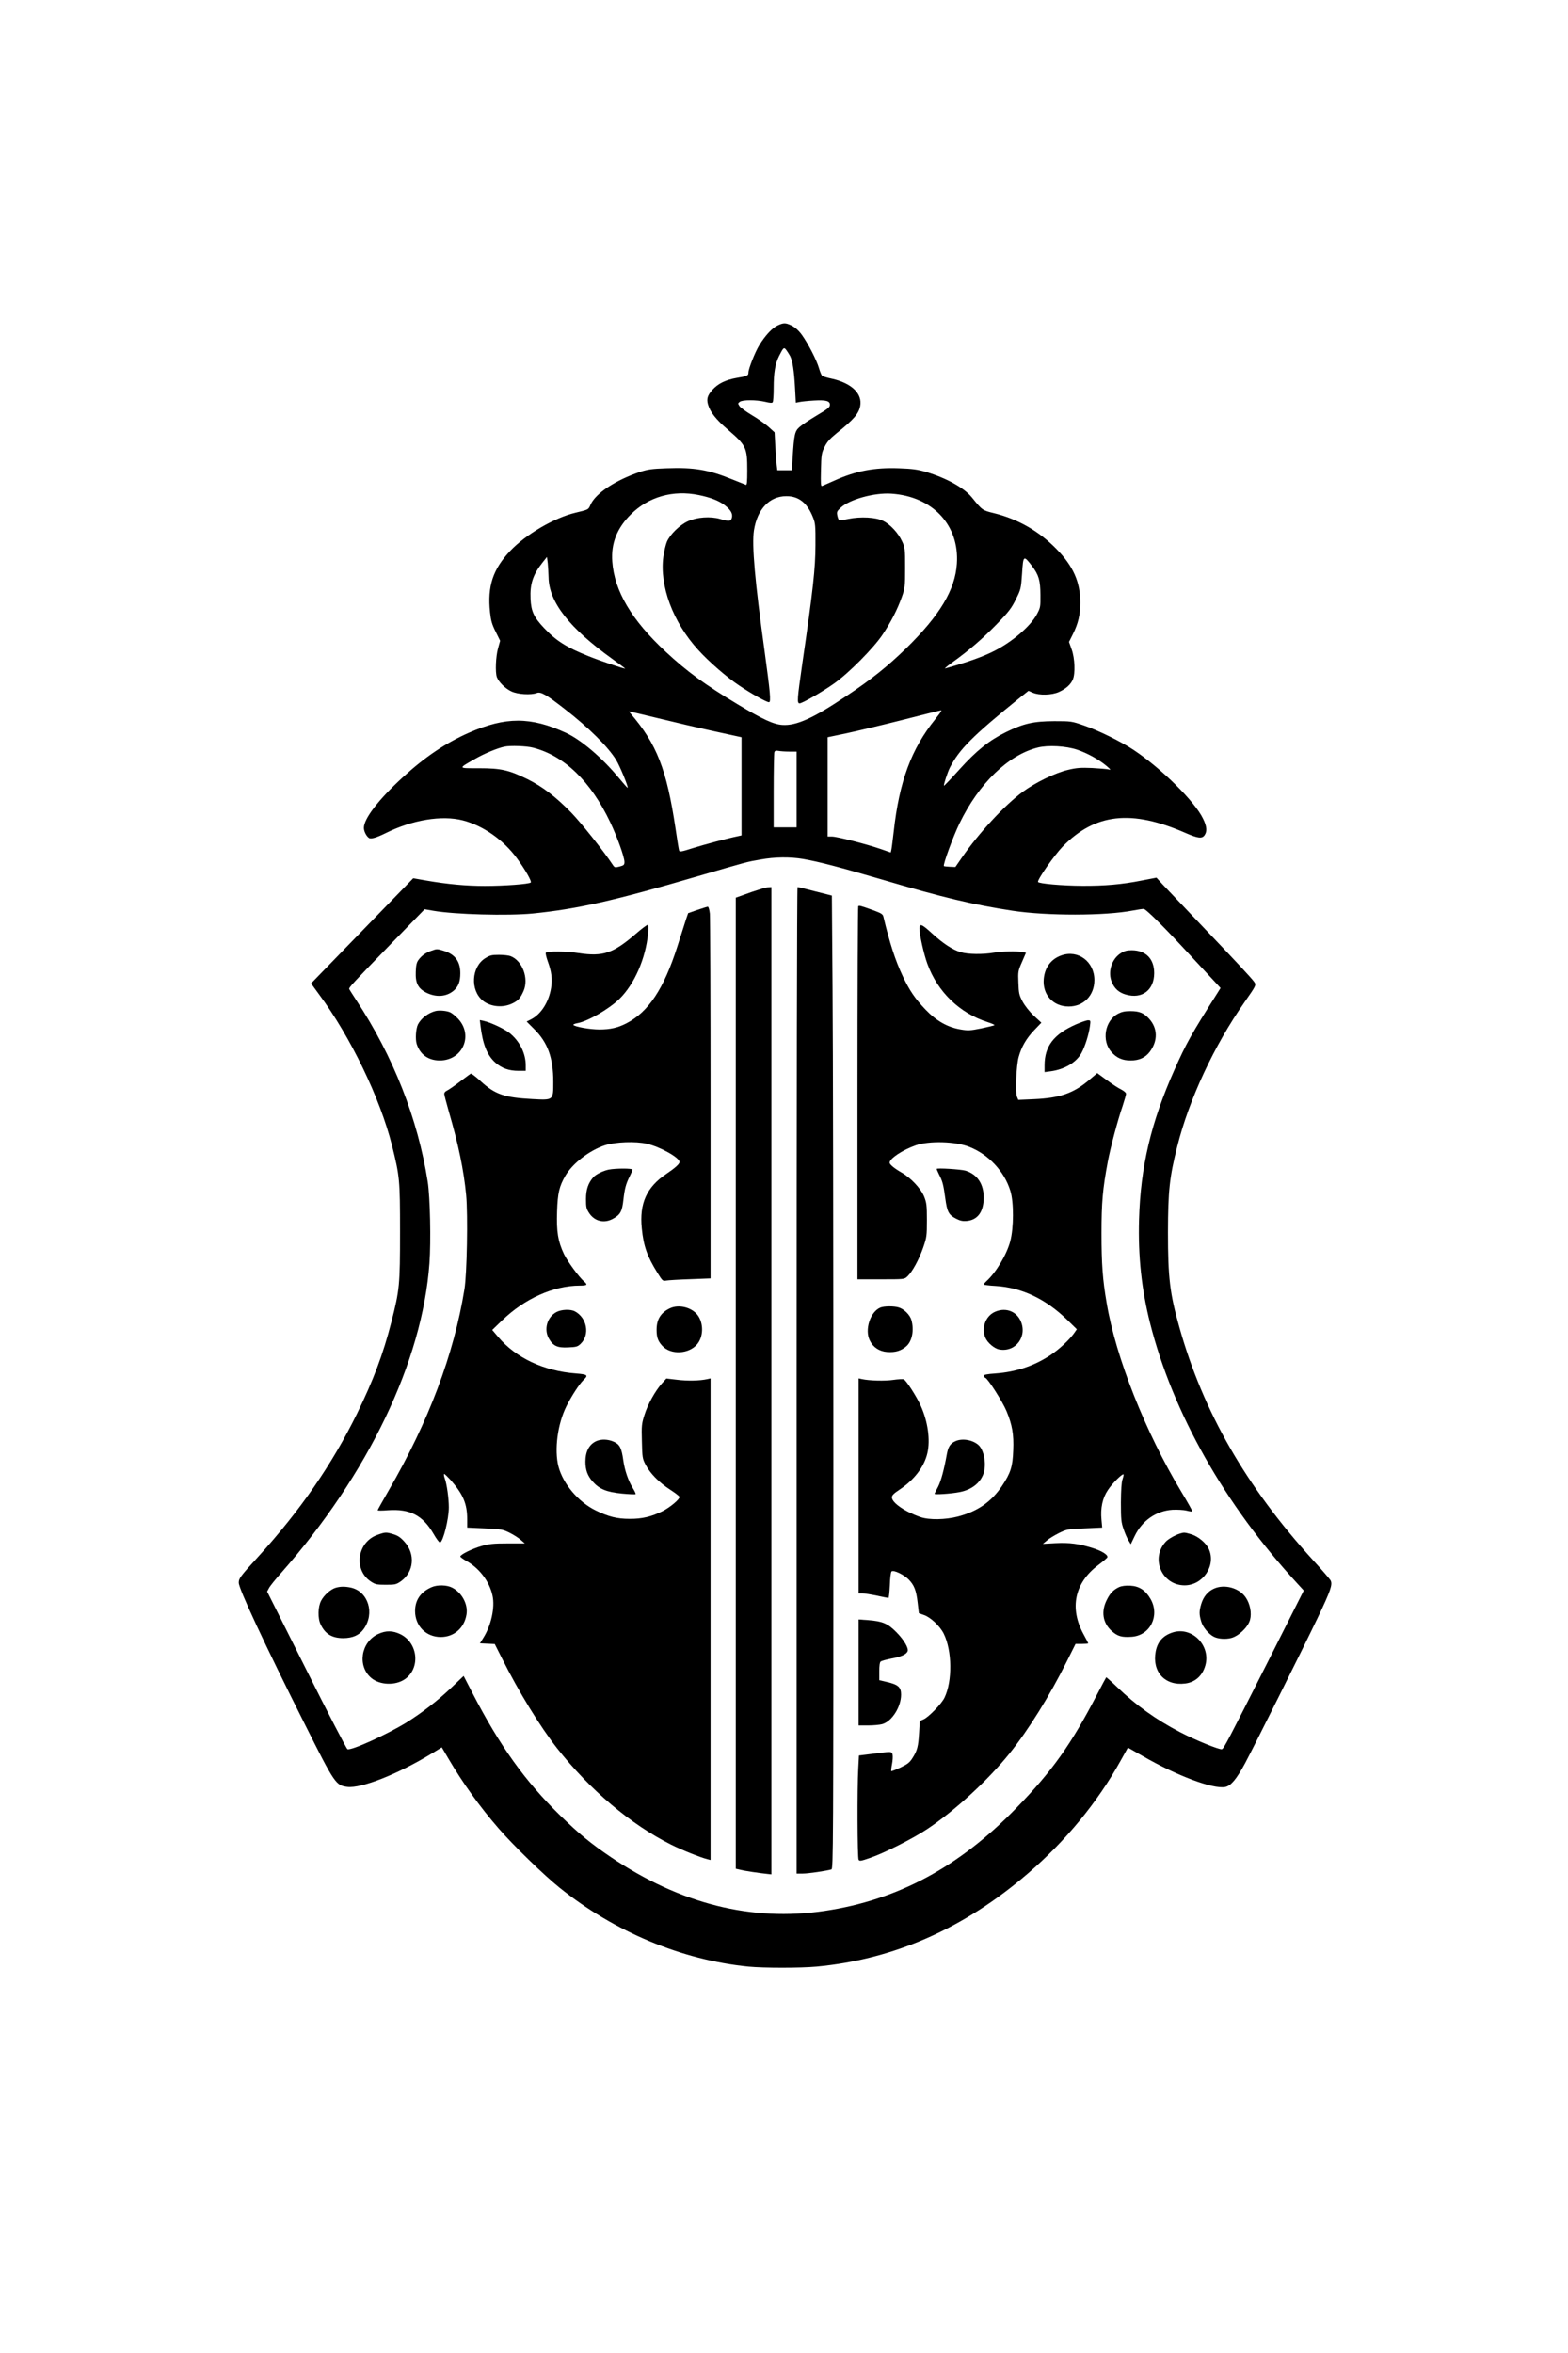 <?xml version="1.0" encoding="UTF-8" standalone="yes"?>
<svg version="1.0" xmlns="http://www.w3.org/2000/svg" width="1024pt" height="1536pt" viewBox="0 0 1366 2048" preserveAspectRatio="xMidYMid meet">
  <g transform="translate(0,2048) scale(0.1,-0.1)" fill="#000000" stroke="none">
    <path d="M6775 17651 c-47 -21 -110 -89 -161 -173 -37 -61 -94 -205 -94 -238
0 -26 -10 -31 -102 -46 -96 -17 -162 -49 -211 -103 -44 -49 -53 -80 -39 -129
20 -67 68 -128 170 -216 163 -140 172 -158 172 -360 0 -98 -3 -127 -12 -123
-7 3 -60 24 -118 47 -208 85 -334 106 -574 97 -125 -4 -164 -10 -226 -30 -216
-72 -390 -187 -435 -286 -20 -46 -16 -43 -132 -71 -185 -44 -433 -189 -569
-333 -150 -159 -199 -308 -175 -533 8 -75 17 -106 49 -170 l39 -79 -18 -65
c-20 -70 -26 -211 -10 -253 17 -43 74 -99 126 -123 55 -26 170 -33 221 -14 35
14 83 -14 241 -137 213 -165 383 -334 452 -448 32 -53 106 -233 99 -240 -2 -2
-35 35 -73 81 -144 176 -331 336 -466 398 -305 140 -524 140 -842 1 -201 -88
-384 -211 -577 -388 -213 -195 -340 -361 -340 -441 0 -30 21 -72 44 -88 17
-12 65 2 146 42 231 115 488 158 672 111 177 -46 353 -169 472 -331 71 -97
130 -200 120 -210 -15 -14 -230 -30 -400 -30 -163 0 -327 15 -516 48 l-108 19
-445 -458 -445 -458 70 -96 c273 -368 531 -901 635 -1315 67 -268 70 -299 70
-750 0 -465 -4 -507 -75 -785 -72 -282 -158 -510 -300 -800 -216 -440 -494
-843 -860 -1245 -158 -173 -170 -190 -170 -227 0 -53 226 -537 580 -1241 254
-506 266 -525 366 -537 121 -15 438 110 731 288 l92 56 57 -97 c124 -211 275
-422 438 -609 125 -145 396 -408 531 -516 479 -385 1064 -629 1644 -687 133
-13 455 -13 596 0 673 63 1284 332 1840 811 328 282 606 619 807 981 l64 115
130 -74 c294 -170 611 -289 717 -269 50 9 99 68 174 207 80 150 503 996 632
1266 114 239 131 290 113 325 -7 13 -76 93 -154 178 -585 644 -956 1291 -1163
2025 -84 297 -100 434 -100 830 1 361 13 477 81 747 103 411 322 879 584 1253
103 148 105 151 87 178 -21 31 -155 175 -476 511 -152 159 -298 314 -326 343
l-50 55 -130 -25 c-170 -34 -324 -47 -515 -46 -178 1 -382 19 -387 34 -6 21
141 231 214 307 283 290 600 326 1072 119 108 -47 143 -51 165 -19 23 33 20
76 -13 143 -70 148 -361 437 -606 600 -109 72 -305 169 -434 213 -104 36 -109
37 -256 37 -181 -1 -267 -20 -420 -95 -145 -71 -256 -159 -407 -326 -72 -80
-132 -143 -134 -141 -6 5 32 120 51 157 83 161 198 276 607 607 l78 62 37 -16
c57 -25 166 -22 228 6 60 27 103 65 121 108 23 52 18 186 -10 263 l-23 65 34
68 c46 93 64 167 64 273 1 180 -61 319 -208 469 -152 155 -333 259 -543 311
-102 25 -102 25 -192 136 -69 85 -220 169 -403 224 -73 21 -117 27 -232 31
-216 8 -376 -22 -568 -109 -49 -22 -96 -42 -103 -45 -11 -5 -13 20 -10 138 3
134 5 148 31 201 22 45 46 72 105 120 149 119 193 170 206 237 20 108 -74 199
-247 238 -40 8 -77 20 -84 25 -7 5 -19 35 -28 66 -21 73 -96 217 -150 292 -28
38 -58 64 -87 79 -54 26 -71 26 -123 2z m108 -266 c22 -43 35 -130 43 -278 l7
-129 31 6 c17 4 74 10 127 13 102 6 139 -3 139 -36 0 -23 -15 -35 -131 -104
-53 -32 -113 -72 -133 -90 -42 -36 -48 -64 -61 -269 l-7 -108 -63 0 -63 0 -6
48 c-3 26 -8 100 -12 165 l-6 117 -54 49 c-30 26 -96 73 -146 102 -50 30 -98
65 -106 78 -15 22 -14 24 3 37 25 18 142 18 220 0 45 -11 62 -12 67 -3 4 7 8
62 8 123 0 133 13 211 47 279 38 75 42 79 63 52 9 -12 24 -36 33 -52z m-796
-1211 c103 -21 175 -49 226 -88 52 -40 72 -74 63 -109 -8 -32 -25 -34 -103
-11 -84 24 -202 16 -280 -20 -72 -33 -154 -113 -183 -178 -10 -24 -24 -82 -31
-129 -35 -254 83 -572 303 -813 93 -103 250 -239 358 -311 107 -72 238 -145
259 -145 19 0 11 84 -39 450 -84 606 -111 919 -92 1046 29 185 135 298 282
298 108 1 182 -58 232 -183 21 -52 23 -71 22 -246 -1 -202 -20 -381 -115
-1032 -44 -308 -47 -343 -23 -343 23 0 196 99 299 172 128 90 346 310 424 427
75 113 128 217 167 326 27 76 29 88 29 255 0 169 -1 177 -27 232 -33 72 -103
147 -164 177 -63 32 -198 39 -304 17 -41 -9 -78 -12 -82 -8 -4 4 -11 22 -14
40 -6 28 -2 37 30 66 76 72 293 132 441 122 360 -24 594 -274 571 -610 -15
-228 -149 -450 -442 -737 -163 -158 -302 -270 -525 -418 -287 -192 -432 -257
-553 -249 -77 5 -169 47 -387 178 -287 172 -445 288 -628 458 -299 277 -449
531 -467 787 -12 157 41 291 161 410 154 154 369 215 592 169z m-1308 -716 c3
-216 182 -444 558 -713 61 -44 110 -81 109 -82 -5 -5 -214 66 -319 108 -192
77 -282 133 -388 246 -89 94 -112 145 -117 254 -6 129 21 211 107 319 l36 45
7 -55 c3 -30 6 -85 7 -122z m4211 99 c60 -80 73 -125 74 -252 1 -107 0 -112
-33 -173 -56 -102 -212 -236 -368 -315 -100 -51 -229 -97 -428 -153 -11 -3 14
18 55 48 151 108 268 209 391 335 108 111 131 142 169 219 43 86 45 92 54 226
10 158 13 160 86 65z m-790 -1263 c0 -4 -24 -37 -53 -73 -208 -258 -313 -542
-361 -976 -9 -77 -18 -150 -21 -162 l-5 -22 -86 30 c-124 43 -382 109 -426
109 l-38 0 0 433 0 432 163 34 c89 19 308 71 487 116 379 96 340 87 340 79z
m-2469 -63 c134 -33 353 -84 486 -113 l243 -53 0 -427 0 -428 -27 -6 c-102
-21 -295 -73 -395 -104 -103 -33 -118 -35 -122 -21 -3 9 -17 95 -31 191 -77
515 -163 736 -393 1003 -8 9 -13 17 -10 17 3 0 115 -27 249 -59z m-1087 -257
c272 -70 502 -292 672 -649 61 -128 124 -304 124 -346 0 -25 -5 -30 -42 -40
-40 -10 -44 -9 -58 12 -79 120 -275 366 -364 458 -136 139 -250 226 -381 291
-161 79 -230 95 -422 95 -187 0 -186 -5 -30 84 77 44 190 91 252 104 50 11
192 6 249 -9z m4741 -18 c89 -30 190 -86 256 -142 35 -30 39 -36 19 -30 -14 4
-79 9 -145 13 -101 4 -134 2 -210 -16 -114 -27 -284 -110 -396 -192 -158 -117
-381 -357 -530 -573 l-56 -81 -47 2 c-26 1 -50 4 -53 6 -10 10 80 257 136 372
169 348 424 595 681 660 90 23 248 14 345 -19z m-2509 -16 l64 0 0 -330 0
-330 -100 0 -100 0 0 319 c0 176 3 327 6 336 5 13 14 15 37 11 16 -3 58 -6 93
-6z m120 -935 c142 -25 310 -69 687 -179 532 -157 797 -220 1139 -272 299 -45
805 -45 1048 2 41 8 83 14 93 14 21 0 189 -168 431 -431 99 -106 193 -208 210
-226 l29 -32 -30 -48 c-225 -355 -268 -432 -372 -665 -204 -458 -295 -843
-308 -1304 -9 -318 22 -606 96 -900 197 -780 652 -1584 1284 -2269 l55 -60
-315 -625 c-348 -688 -380 -749 -398 -757 -20 -7 -236 81 -364 148 -211 110
-386 236 -549 393 -51 49 -94 87 -95 85 -2 -2 -39 -71 -82 -154 -225 -433
-389 -663 -700 -983 -499 -515 -1036 -803 -1670 -897 -638 -95 -1258 61 -1860
466 -179 121 -276 201 -444 364 -307 300 -526 605 -764 1065 l-78 151 -107
-102 c-122 -116 -256 -219 -392 -304 -173 -106 -479 -245 -513 -232 -8 3 -169
313 -357 689 l-343 684 16 30 c8 16 56 76 106 132 758 859 1230 1841 1292
2696 14 190 6 577 -15 711 -86 547 -299 1090 -623 1581 -32 49 -60 93 -61 97
-5 11 40 59 369 398 l288 296 75 -13 c190 -33 650 -45 867 -24 389 39 708 111
1439 325 436 127 423 124 545 145 126 23 257 24 371 5z"/>
    <path d="M6615 12739 c-33 -10 -93 -30 -132 -45 l-73 -26 0 -4228 0 -4228 43
-10 c36 -9 154 -27 240 -36 l27 -3 0 4299 0 4298 -22 -1 c-13 0 -50 -9 -83
-20z"/>
    <path d="M6940 8465 l0 -4295 54 0 c48 0 205 23 249 36 16 5 17 177 17 3433 0
1885 -3 3792 -7 4237 l-6 810 -146 37 c-80 21 -149 38 -153 37 -5 0 -8 -1933
-8 -4295z"/>
    <path d="M7477 12593 c-4 -3 -7 -736 -7 -1627 l0 -1621 204 0 c204 0 204 0
231 25 43 40 101 147 137 250 31 90 33 102 33 240 0 130 -3 151 -24 205 -29
71 -117 165 -201 212 -58 33 -100 68 -100 83 0 36 111 110 227 151 116 41 347
35 467 -13 168 -66 306 -213 358 -383 31 -99 30 -323 -1 -439 -31 -117 -125
-274 -210 -350 -12 -11 -21 -22 -21 -26 0 -4 46 -10 103 -13 228 -14 436 -112
625 -296 l83 -81 -22 -32 c-42 -60 -135 -146 -212 -196 -142 -93 -298 -144
-474 -157 -74 -5 -103 -11 -103 -20 0 -7 6 -15 14 -18 24 -9 151 -209 185
-291 49 -119 64 -201 58 -341 -5 -141 -22 -196 -98 -310 -93 -138 -212 -221
-384 -266 -108 -28 -250 -31 -325 -5 -135 46 -250 125 -250 172 0 18 16 34 69
69 125 83 213 198 240 316 27 115 4 277 -58 413 -35 79 -128 223 -148 230 -8
3 -49 1 -91 -5 -72 -11 -212 -7 -274 7 l-28 6 0 -936 0 -936 33 0 c17 0 74 -9
126 -20 52 -11 97 -20 101 -20 4 0 9 49 12 110 2 64 8 114 15 121 16 16 108
-28 150 -71 47 -49 65 -93 77 -199 l11 -94 43 -15 c58 -19 142 -98 174 -164
73 -149 76 -412 6 -557 -26 -54 -140 -171 -184 -189 l-31 -13 -6 -102 c-7
-120 -16 -156 -57 -220 -25 -40 -43 -54 -106 -84 -41 -19 -77 -33 -79 -31 -3
3 0 30 6 61 6 30 8 68 5 82 -8 30 -3 30 -197 5 l-96 -12 -6 -112 c-10 -173 -8
-779 3 -796 8 -13 21 -11 96 15 123 41 380 171 504 254 241 161 527 424 714
656 167 208 348 499 500 803 l76 152 55 0 c30 0 55 2 55 5 0 3 -18 38 -40 78
-125 228 -79 448 127 603 40 30 75 60 79 66 12 20 -43 56 -125 82 -124 39
-203 49 -326 43 l-110 -6 35 29 c19 17 67 46 105 65 68 33 75 35 224 41 l153
7 -6 67 c-10 102 8 189 56 260 37 57 126 145 136 136 2 -3 -2 -22 -9 -43 -9
-25 -13 -93 -14 -203 0 -146 3 -173 23 -230 12 -36 31 -80 43 -99 l20 -33 34
71 c65 135 187 220 330 229 41 2 95 -1 121 -7 25 -7 49 -10 51 -7 3 2 -41 80
-97 173 -311 516 -570 1169 -649 1641 -35 203 -45 339 -45 607 0 269 10 386
55 625 23 122 85 356 129 484 16 50 30 97 30 106 0 9 -19 25 -42 37 -24 11
-80 48 -126 82 l-83 61 -72 -61 c-136 -115 -254 -156 -479 -166 l-137 -6 -12
29 c-15 38 -5 270 15 343 24 88 65 160 133 232 l65 68 -65 60 c-38 36 -77 85
-98 123 -30 57 -34 72 -37 164 -4 97 -3 104 31 181 l35 81 -30 6 c-48 9 -177
7 -248 -5 -100 -17 -227 -15 -290 4 -72 21 -155 76 -253 166 -86 79 -107 87
-107 41 0 -54 38 -224 69 -308 89 -245 281 -430 525 -508 38 -12 64 -24 59
-27 -5 -3 -58 -16 -116 -28 -95 -19 -114 -20 -178 -9 -114 19 -211 74 -305
172 -94 98 -140 167 -199 291 -66 140 -114 289 -169 519 -5 22 -18 30 -88 56
-114 41 -123 43 -131 35z"/>
    <path d="M6075 12561 l-80 -28 -17 -49 c-9 -27 -44 -136 -77 -241 -118 -370
-253 -572 -445 -670 -74 -38 -140 -53 -234 -53 -82 0 -217 24 -227 40 -3 4 13
11 35 15 89 15 276 123 367 212 131 129 228 352 249 571 5 54 4 72 -6 72 -6 0
-52 -34 -100 -76 -198 -171 -287 -201 -498 -169 -106 17 -272 18 -287 3 -4 -4
4 -38 17 -75 33 -89 41 -154 29 -231 -20 -123 -87 -229 -175 -274 l-38 -19 64
-64 c119 -117 168 -251 168 -461 0 -162 3 -160 -183 -150 -244 13 -325 41
-450 156 -42 39 -81 69 -87 65 -5 -3 -49 -36 -97 -72 -47 -36 -97 -70 -110
-76 -13 -5 -23 -18 -23 -27 0 -9 18 -77 39 -151 85 -291 131 -513 152 -731 16
-173 7 -687 -15 -820 -92 -568 -313 -1154 -659 -1750 -53 -92 -97 -170 -97
-174 0 -4 40 -4 88 0 193 14 305 -44 399 -206 25 -44 50 -77 57 -75 27 9 76
204 76 306 0 77 -17 201 -35 251 -8 22 -10 40 -5 40 4 0 29 -24 55 -52 111
-127 145 -208 145 -344 l0 -71 153 -7 c140 -6 157 -9 212 -36 33 -16 78 -44
99 -62 l38 -33 -149 0 c-124 0 -161 -4 -229 -23 -80 -23 -184 -74 -184 -91 0
-5 26 -24 57 -41 112 -64 198 -179 224 -301 22 -102 -12 -257 -79 -364 l-31
-50 65 -3 64 -3 61 -121 c149 -297 334 -598 483 -788 287 -363 639 -661 992
-838 94 -47 256 -112 317 -127 l27 -7 0 2097 0 2097 -27 -6 c-66 -15 -175 -17
-263 -6 l-95 11 -39 -43 c-58 -65 -124 -183 -152 -275 -24 -75 -26 -93 -22
-230 3 -139 5 -151 32 -202 39 -76 117 -155 214 -218 45 -29 82 -58 82 -63 0
-22 -83 -91 -148 -124 -96 -48 -180 -68 -287 -67 -110 0 -184 19 -295 73 -152
74 -285 231 -325 383 -37 146 -8 370 70 526 45 90 114 195 149 228 43 41 35
48 -66 56 -280 21 -524 135 -679 319 l-51 60 86 83 c196 190 449 303 677 303
64 0 71 7 37 36 -47 42 -143 173 -175 239 -52 110 -66 194 -60 370 5 161 19
220 73 313 63 107 210 220 344 264 90 29 269 36 365 13 115 -26 285 -121 285
-159 0 -17 -43 -55 -115 -103 -172 -115 -236 -258 -214 -474 15 -154 47 -245
136 -387 44 -71 47 -74 77 -68 17 3 111 9 209 12 l177 7 0 1557 c0 856 -3
1585 -6 1619 -4 35 -12 61 -18 60 -6 0 -47 -13 -91 -28z"/>
    <path d="M3756 12205 c-48 -17 -83 -42 -110 -79 -16 -21 -22 -45 -24 -104 -4
-97 20 -144 89 -180 87 -44 176 -38 240 15 42 36 59 79 59 153 0 104 -47 166
-147 196 -56 17 -58 17 -107 -1z"/>
    <path d="M9762 12183 c-79 -51 -113 -164 -76 -251 23 -56 62 -91 122 -108 141
-41 246 38 247 186 0 125 -72 199 -195 200 -44 0 -65 -6 -98 -27z"/>
    <path d="M9246 12165 c-89 -31 -144 -105 -153 -204 -13 -137 81 -241 217 -241
130 0 224 96 224 230 0 161 -142 267 -288 215z"/>
    <path d="M4226 12140 c-119 -76 -131 -277 -21 -368 68 -56 179 -66 263 -23 48
24 66 45 93 106 48 109 -10 265 -114 304 -16 6 -61 11 -101 11 -63 0 -78 -4
-120 -30z"/>
    <path d="M3795 11681 c-64 -16 -126 -63 -154 -117 -18 -37 -24 -128 -11 -170
30 -93 101 -143 200 -144 208 0 301 233 148 376 -18 18 -42 36 -53 42 -30 15
-96 21 -130 13z"/>
    <path d="M9739 11657 c-114 -61 -144 -234 -57 -333 46 -52 96 -74 168 -74 73
0 127 24 166 75 72 95 70 205 -4 287 -47 52 -85 68 -165 68 -48 0 -75 -6 -108
-23z"/>
    <path d="M4186 11553 c19 -161 58 -259 130 -322 56 -49 118 -71 201 -71 l63 0
0 48 c0 107 -56 216 -146 285 -49 37 -162 89 -221 102 l-33 7 6 -49z"/>
    <path d="M9375 11565 c-194 -85 -275 -190 -275 -357 l0 -59 53 7 c121 16 224
77 269 160 31 58 63 159 73 232 7 50 6 52 -17 52 -12 0 -59 -16 -103 -35z"/>
    <path d="M5303 10300 c-49 -10 -112 -41 -134 -66 -45 -51 -64 -108 -64 -190 0
-72 3 -85 28 -123 48 -73 135 -92 212 -46 60 34 75 63 86 163 11 97 21 136 55
204 13 26 24 52 24 58 0 12 -145 12 -207 0z"/>
    <path d="M8160 10306 c0 -4 10 -26 21 -49 30 -58 38 -87 54 -206 16 -119 29
-145 96 -179 33 -17 56 -22 90 -19 96 8 148 79 149 203 0 120 -57 204 -159
235 -42 12 -251 25 -251 15z"/>
    <path d="M5835 9092 c-79 -38 -115 -96 -115 -187 0 -67 13 -101 53 -143 74
-76 228 -68 300 17 55 65 58 179 7 251 -50 70 -166 100 -245 62z"/>
    <path d="M7670 9099 c-89 -36 -140 -195 -92 -288 29 -59 83 -94 151 -99 71 -5
121 10 167 50 50 44 69 140 44 228 -12 45 -65 97 -111 110 -43 13 -126 12
-159 -1z"/>
    <path d="M4848 9060 c-81 -43 -112 -149 -67 -230 37 -65 74 -83 169 -78 70 3
82 6 108 31 83 79 56 227 -50 283 -38 20 -116 17 -160 -6z"/>
    <path d="M8660 9058 c-76 -39 -111 -139 -76 -221 18 -44 78 -95 121 -103 147
-27 251 120 183 256 -43 84 -139 112 -228 68z"/>
    <path d="M5195 7936 c-62 -28 -95 -90 -95 -179 0 -72 18 -122 62 -172 59 -67
122 -93 257 -106 62 -6 115 -8 118 -5 3 3 -8 27 -25 54 -39 64 -69 150 -82
240 -15 108 -31 139 -82 162 -50 23 -110 25 -153 6z"/>
    <path d="M8325 7936 c-46 -20 -64 -48 -76 -112 -24 -134 -50 -232 -76 -284
-16 -30 -30 -58 -31 -63 -5 -9 142 0 218 15 99 19 172 73 204 150 33 79 12
213 -40 260 -51 45 -140 60 -199 34z"/>
    <path d="M3290 7120 c-178 -61 -214 -305 -59 -407 38 -25 51 -28 130 -28 81 0
90 2 131 30 114 81 129 237 31 345 -34 38 -57 53 -96 65 -63 19 -70 19 -137
-5z"/>
    <path d="M10280 7131 c-44 -14 -104 -48 -126 -73 -133 -146 -31 -378 166 -378
160 0 276 173 211 316 -24 53 -93 111 -155 129 -55 16 -60 17 -96 6z"/>
    <path d="M3760 6664 c-96 -42 -144 -112 -144 -209 1 -130 96 -225 224 -225
115 0 205 78 224 196 15 88 -40 191 -125 234 -46 24 -129 26 -179 4z"/>
    <path d="M9750 6665 c-48 -22 -78 -52 -106 -108 -54 -104 -38 -205 43 -277 51
-44 86 -54 172 -48 161 11 247 183 165 328 -44 77 -99 113 -177 117 -41 2 -74
-2 -97 -12z"/>
    <path d="M2925 6659 c-43 -12 -102 -64 -127 -112 -29 -54 -31 -155 -4 -209 40
-83 100 -118 198 -118 81 1 138 26 176 79 99 136 41 326 -110 361 -51 11 -92
11 -133 -1z"/>
    <path d="M10575 6651 c-53 -24 -91 -70 -110 -133 -19 -64 -19 -91 0 -154 14
-49 65 -109 110 -132 38 -19 101 -23 150 -11 66 17 148 95 165 159 16 59 0
140 -38 195 -57 83 -185 118 -277 76z"/>
    <path d="M7480 5921 l0 -461 83 0 c45 0 100 5 122 11 84 23 165 149 165 258 0
63 -25 86 -118 108 l-72 17 0 77 c0 49 4 80 13 86 6 5 49 17 95 26 85 16 128
36 139 63 10 27 -31 98 -97 165 -76 77 -120 96 -247 106 l-83 6 0 -462z"/>
    <path d="M3294 6256 c-151 -70 -183 -281 -58 -384 74 -61 208 -66 290 -10 137
94 118 313 -35 391 -69 34 -128 35 -197 3z"/>
    <path d="M10220 6271 c-87 -27 -135 -80 -152 -167 -33 -178 81 -301 257 -279
88 11 151 68 176 159 47 172 -115 337 -281 287z"/>
  </g>
</svg>